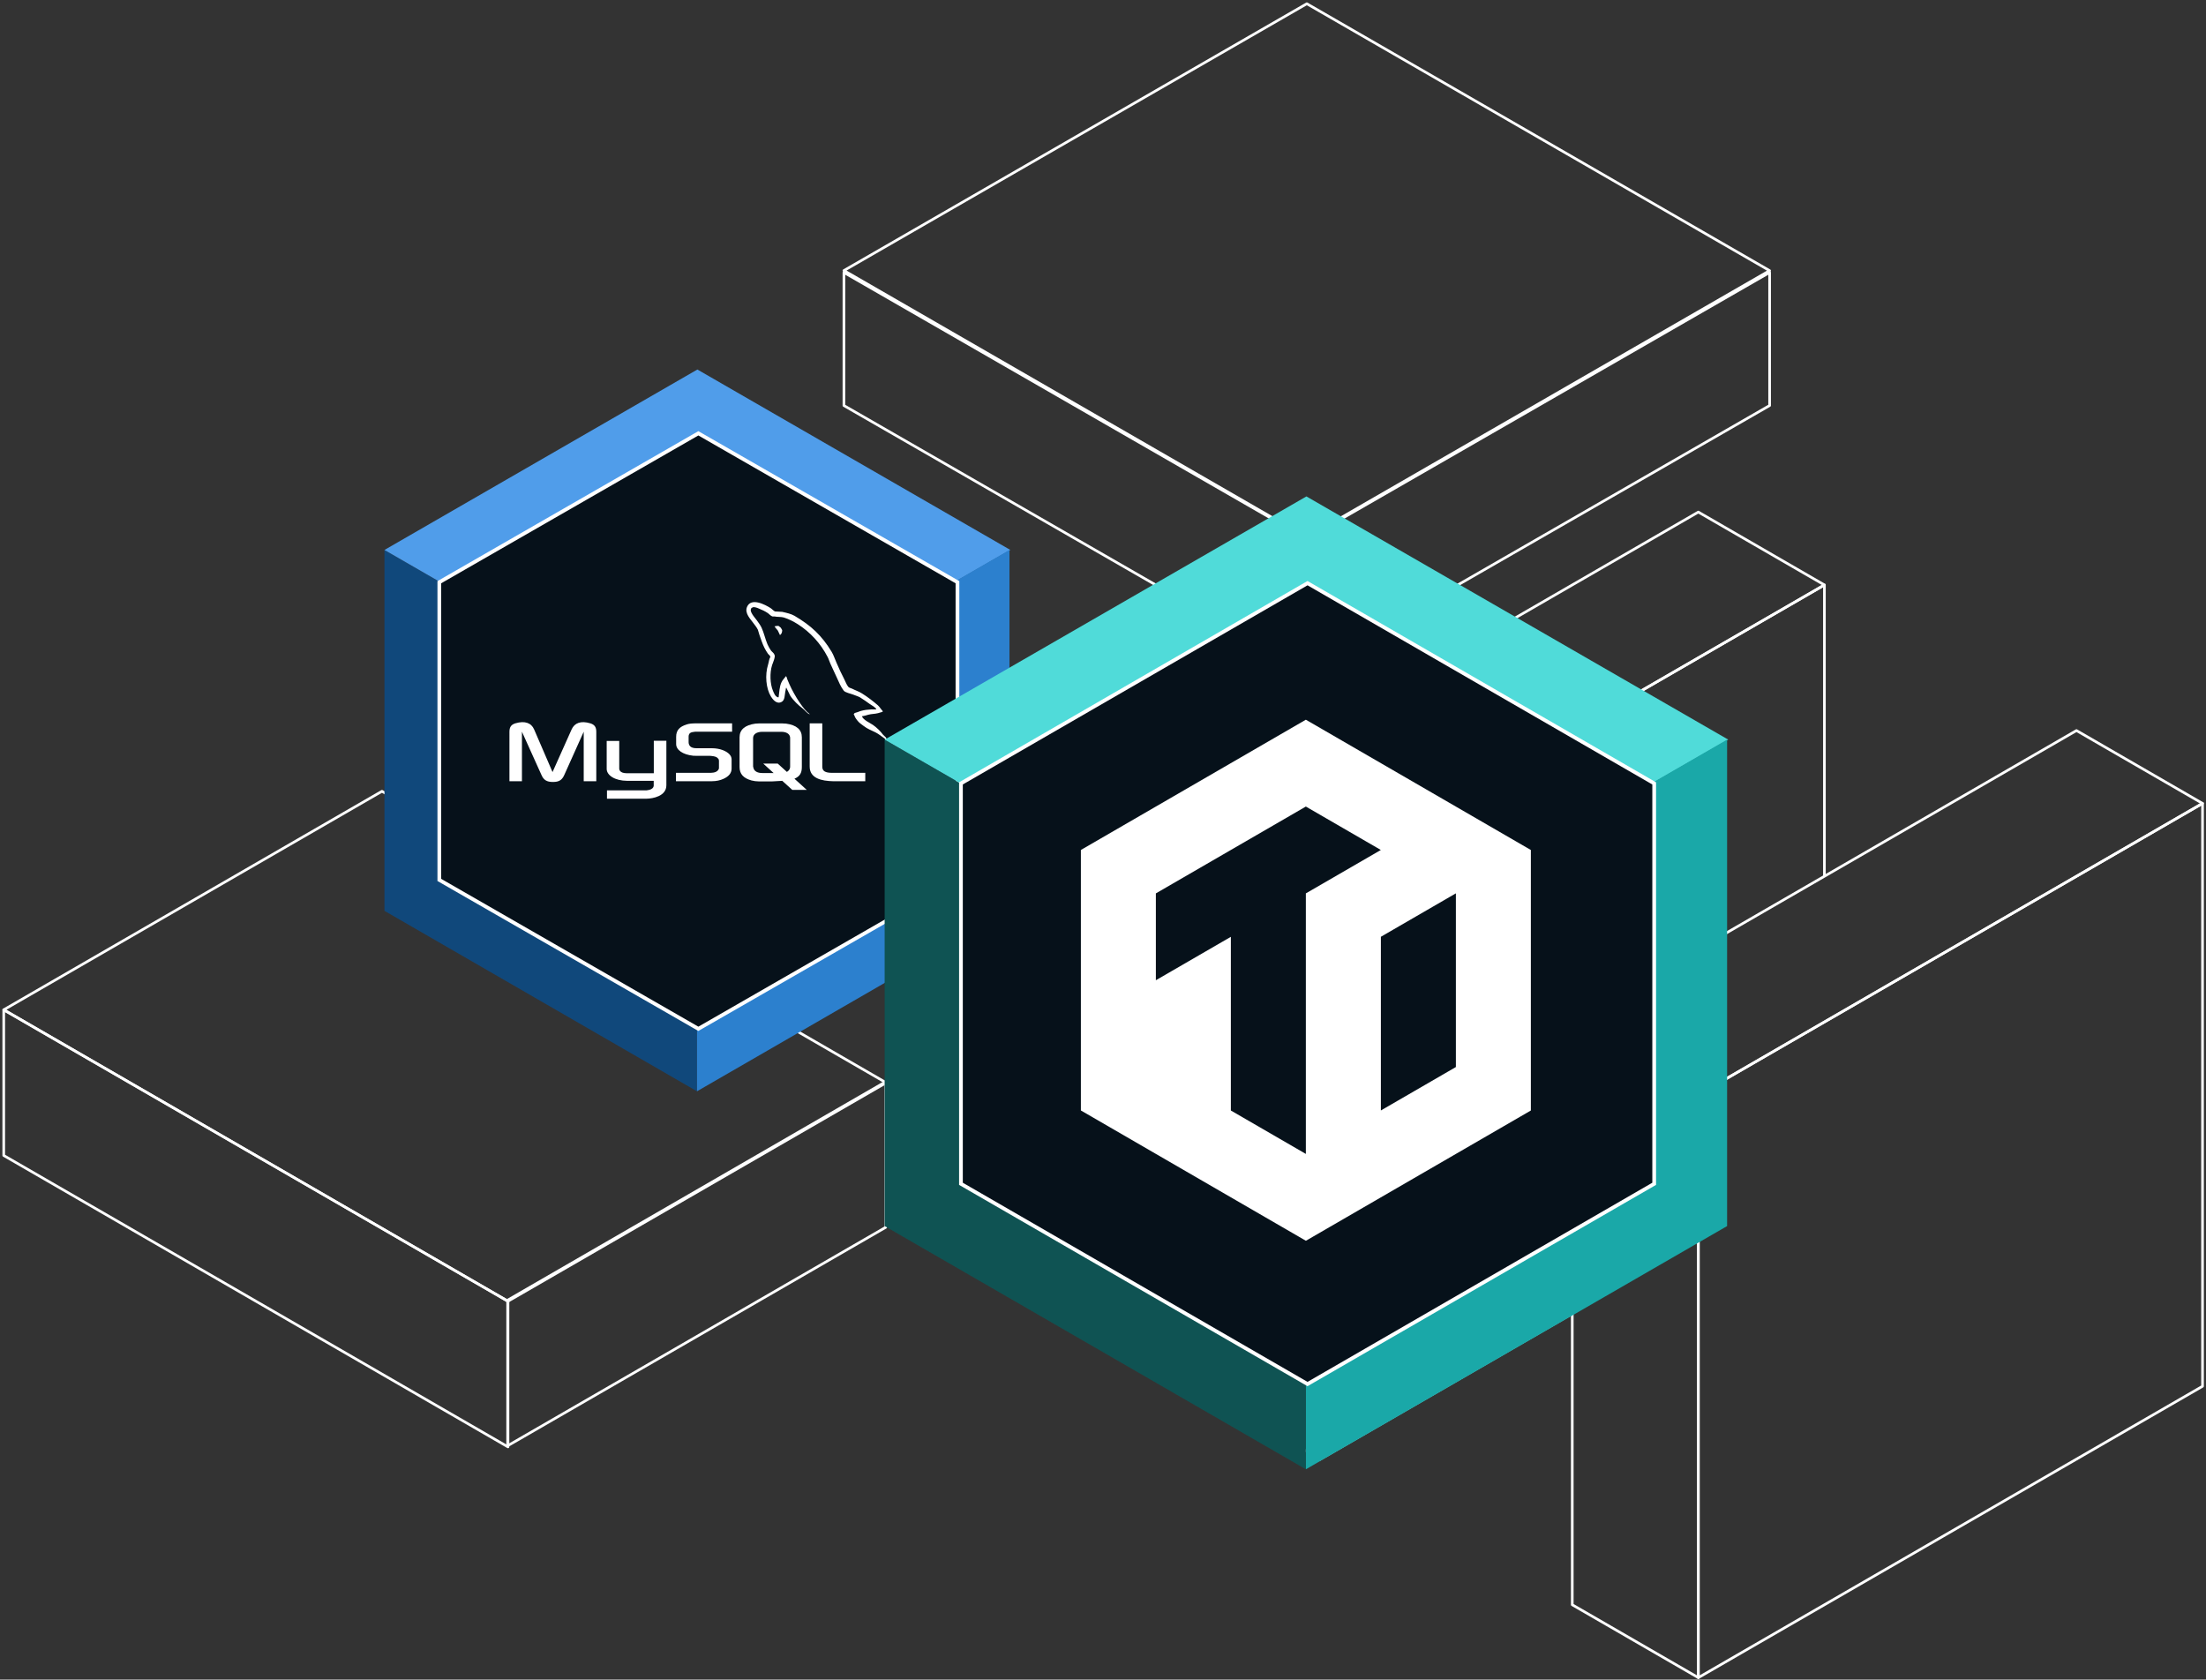 <svg width="591" height="450" viewBox="0 0 591 450" fill="none" xmlns="http://www.w3.org/2000/svg">
<rect x="0" y="0" width="591" height="450" fill="#333333" stroke="none"/>
<path d="M474.09 72.514L350.104 1L226.09 72.486L350.076 144L474.081 72.514H474.09Z" stroke="white" stroke-width="0.71" stroke-linejoin="round"/>
<path d="M474.09 73L350.09 144.349V180L474.09 108.651V73Z" stroke="white" stroke-width="0.71" stroke-linejoin="round"/>
<path d="M350.09 144.352L226.09 73V108.658L350.09 180V144.352Z" stroke="white" stroke-width="0.71" stroke-linejoin="round"/>
<path d="M488.77 234.8V156.73L353.68 234.8V390.95L421.23 351.92" stroke="white" stroke-width="0.71" stroke-linejoin="round"/>
<path d="M319.91 215.29L454.99 137.19L488.77 156.72L353.69 234.81L319.91 215.29Z" stroke="white" stroke-width="0.71" stroke-linejoin="round"/>
<path d="M319.91 215.35L353.68 234.87V390.95L319.91 371.42V215.35Z" stroke="white" stroke-width="0.71" stroke-linejoin="round"/>
<path d="M454.99 293.33L590.07 215.25V371.41L454.99 449.47V293.33Z" stroke="white" stroke-width="0.71" stroke-linejoin="round"/>
<path d="M421.219 273.82L556.299 195.73L590.069 215.25L454.989 293.34L421.219 273.82Z" stroke="white" stroke-width="0.71" stroke-linejoin="round"/>
<path d="M421.219 273.87L454.989 293.39V449.47L421.219 429.95V273.87Z" stroke="white" stroke-width="0.71" stroke-linejoin="round"/>
<path d="M237.31 289.81L136 348.34V387.35L237.31 328.81V289.81Z" stroke="white" stroke-width="0.71" stroke-linejoin="round"/>
<path d="M136.09 348.62L1 270.56V309.58L136.09 387.65V348.63V348.62Z" stroke="white" stroke-width="0.71" stroke-linejoin="round"/>
<path d="M237.41 290.09L102.33 212L1.01 270.54L136.08 348.63L237.4 290.09H237.41Z" stroke="white" stroke-width="0.71" stroke-linejoin="round"/>
<path d="M186.724 292.379L103 244.034V147.345L186.724 195.683V292.379Z" fill="#10487B"/>
<path d="M270.67 147.338L186.832 195.689L103 147.345L186.832 99L270.67 147.338Z" fill="#509DEA"/>
<path d="M186.725 292.379L270.449 244.034V147.345L186.731 195.683V292.379H186.725Z" fill="#2C80CE"/>
<path d="M256.51 155.983V235.749L187.097 275.641L117.697 235.749V155.983L187.097 116.091L256.51 155.983Z" fill="#06111A" stroke="white"/>
<path fill-rule="evenodd" clip-rule="evenodd" d="M136.488 209.301H139.83V196.038L145.049 207.601C145.64 208.991 146.49 209.506 148.134 209.506C149.778 209.506 150.577 208.991 151.188 207.601L156.381 196.038V209.301H159.749V196.038C159.749 194.751 159.234 194.132 158.154 193.797C155.609 193.025 153.912 193.694 153.142 195.419L148.026 206.853L143.09 195.419C142.344 193.694 140.622 193.025 138.051 193.797C136.997 194.132 136.483 194.75 136.483 196.038L136.482 209.301H136.488ZM162.53 198.51H165.898V205.799C165.873 206.21 166.027 207.138 167.857 207.163C168.808 207.189 175.107 207.163 175.157 207.163V198.458H178.525V210.382C178.525 213.318 174.895 213.961 173.204 213.988H162.613V211.748H173.231C175.39 211.516 175.133 210.435 175.133 210.074V209.198H168.012C164.695 209.172 162.561 207.704 162.536 206.03V198.509L162.53 198.51ZM234.768 190.063C232.713 190.011 231.118 190.218 229.781 190.784C229.396 190.94 228.778 190.94 228.728 191.429C228.933 191.633 228.958 191.969 229.139 192.253C229.447 192.768 229.987 193.463 230.475 193.823C231.016 194.236 231.556 194.647 232.12 195.008C233.123 195.625 234.254 195.986 235.231 196.604C235.796 196.965 236.362 197.429 236.927 197.815C237.215 198.021 237.39 198.357 237.75 198.485V198.407C237.57 198.176 237.519 197.841 237.339 197.583C237.082 197.326 236.825 197.093 236.567 196.836C235.822 195.832 234.896 194.956 233.894 194.236C233.071 193.669 231.272 192.896 230.938 191.944L230.887 191.892C231.452 191.84 232.12 191.634 232.661 191.479C233.535 191.248 234.332 191.299 235.231 191.068C235.643 190.964 236.053 190.836 236.465 190.707V190.476C236.003 190.013 235.668 189.394 235.18 188.957C233.87 187.824 232.429 186.716 230.938 185.789C230.141 185.274 229.113 184.939 228.265 184.502C227.955 184.347 227.442 184.27 227.262 184.013C226.798 183.447 226.542 182.699 226.208 182.029C225.463 180.613 224.742 179.042 224.1 177.548C223.637 176.544 223.354 175.54 222.789 174.613C220.141 170.234 217.261 167.582 212.84 164.981C211.889 164.44 210.758 164.207 209.555 163.924L207.627 163.821C207.215 163.64 206.805 163.151 206.445 162.919C204.979 161.992 201.2 159.983 200.12 162.636C199.426 164.31 201.148 165.958 201.733 166.808C202.171 167.4 202.736 168.07 203.045 168.74C203.218 169.177 203.276 169.641 203.456 170.105C203.867 171.238 204.253 172.5 204.793 173.556C205.081 174.097 205.383 174.665 205.743 175.153C205.949 175.436 206.309 175.566 206.386 176.029C206.026 176.545 206.001 177.316 205.795 177.961C204.869 180.871 205.229 184.477 206.54 186.613C206.952 187.257 207.923 188.674 209.24 188.133C210.397 187.669 210.139 186.201 210.473 184.914C210.551 184.605 210.499 184.399 210.653 184.192V184.244L211.707 186.381C212.504 187.643 213.893 188.957 215.049 189.833C215.666 190.297 216.154 191.095 216.925 191.378V191.3H216.875C216.72 191.07 216.489 190.966 216.283 190.786C215.82 190.322 215.306 189.755 214.946 189.24C213.867 187.798 212.916 186.201 212.068 184.553C211.656 183.755 211.295 182.879 210.962 182.081C210.807 181.772 210.807 181.308 210.55 181.154C210.164 181.72 209.6 182.21 209.316 182.905C208.827 184.013 208.776 185.378 208.597 186.794C208.493 186.82 208.539 186.794 208.493 186.846C207.671 186.641 207.388 185.79 207.08 185.069C206.309 183.241 206.18 180.305 206.848 178.193C207.028 177.652 207.8 175.952 207.492 175.437C207.336 174.948 206.823 174.665 206.54 174.278C206.205 173.789 205.846 173.171 205.615 172.63C204.998 171.187 204.69 169.591 204.021 168.149C203.712 167.479 203.172 166.784 202.735 166.166C202.247 165.471 201.708 164.981 201.322 164.158C201.193 163.875 201.013 163.411 201.219 163.101C201.27 162.895 201.374 162.818 201.578 162.767C201.912 162.484 202.864 162.844 203.198 162.997C204.149 163.384 204.946 163.744 205.743 164.285C206.103 164.542 206.489 165.031 206.952 165.161H207.492C208.315 165.341 209.24 165.213 210.01 165.444C211.373 165.882 212.606 166.525 213.713 167.221C217.08 169.359 219.857 172.398 221.733 176.03C222.041 176.622 222.17 177.163 222.453 177.781C222.994 179.043 223.662 180.33 224.201 181.567C224.741 182.778 225.255 184.015 226.026 185.019C226.412 185.56 227.954 185.843 228.648 186.126C229.162 186.357 229.959 186.565 230.422 186.848C231.296 187.389 232.17 188.007 232.992 188.599C233.403 188.907 234.689 189.551 234.766 190.065L234.768 190.063ZM208.552 167.683C208.197 167.68 207.843 167.723 207.499 167.812V167.864H207.55C207.755 168.276 208.116 168.559 208.372 168.92L208.964 170.157L209.015 170.105C209.375 169.847 209.555 169.435 209.555 168.817C209.401 168.637 209.376 168.457 209.247 168.277C209.093 168.019 208.759 167.89 208.552 167.684V167.683Z" fill="white"/>
<path fill-rule="evenodd" clip-rule="evenodd" d="M181.09 209.301H190.756C191.887 209.301 192.967 209.07 193.841 208.657C195.306 207.987 196 207.087 196 205.902V203.43C196 202.477 195.203 201.575 193.61 200.958C192.787 200.649 191.759 200.468 190.756 200.468H186.694C185.332 200.468 184.689 200.055 184.509 199.155C184.484 199.052 184.484 198.949 184.484 198.846V197.326C184.484 197.248 184.484 197.146 184.509 197.044C184.689 196.348 185.049 196.167 186.237 196.039H196.134V193.798H186.725C185.363 193.798 184.643 193.876 184 194.082C182.02 194.699 181.146 195.678 181.146 197.403V199.362C181.146 200.88 182.843 202.169 185.722 202.477C186.031 202.503 186.365 202.503 186.699 202.503H190.17C190.298 202.503 190.426 202.503 190.529 202.529C191.583 202.632 192.046 202.812 192.354 203.198C192.56 203.404 192.612 203.584 192.612 203.817V205.773C192.612 206.004 192.457 206.315 192.149 206.572C191.841 206.828 191.351 207.009 190.709 207.035C190.58 207.035 190.504 207.061 190.374 207.061H181.09V209.301ZM216.925 205.413C216.925 207.704 218.654 208.991 222.094 209.25C222.428 209.276 222.736 209.301 223.07 209.301H231.811V207.061H222.994C221.039 207.061 220.294 206.572 220.294 205.387V193.798H216.919V205.413L216.925 205.413ZM198.133 205.515V197.532C198.133 195.497 199.573 194.26 202.376 193.875C202.684 193.849 202.992 193.823 203.275 193.823H209.649C209.984 193.823 210.267 193.849 210.601 193.875C213.403 194.26 214.817 195.497 214.817 197.532V205.515C214.817 207.163 214.226 208.039 212.837 208.632L216.127 211.618H212.246L209.572 209.198L206.872 209.353H203.273C202.614 209.349 201.958 209.263 201.32 209.096C199.188 208.502 198.133 207.37 198.133 205.515ZM201.757 205.336C201.757 205.438 201.815 205.541 201.835 205.671C202.015 206.597 202.888 207.112 204.225 207.112H207.259L204.483 204.588H208.365L210.806 206.804C211.27 206.546 211.553 206.185 211.655 205.721C211.681 205.619 211.681 205.49 211.681 205.387V197.737C211.681 197.635 211.681 197.532 211.655 197.429C211.475 196.553 210.602 196.065 209.29 196.065H204.226C202.735 196.065 201.758 196.708 201.758 197.737L201.757 205.336Z" fill="white"/>
<path d="M349.85 393.653L237 328.49V198.164L349.85 263.318V393.653Z" fill="#0F5353"/>
<path d="M463 198.154L349.995 263.326L237 198.163L349.995 133L463 198.154Z" fill="#50DBD9"/>
<path d="M349.852 393.653L462.702 328.49V198.164L349.861 263.318V393.653H349.852Z" fill="#1AA8A8"/>
<path d="M443.166 209.886V317.165L350.294 370.812L257.441 317.165V209.886L350.294 156.238L443.166 209.886Z" fill="#06111A" stroke="white"/>
<path d="M410.127 227.725V297.526L349.856 332.426L289.572 297.514V227.725L349.844 192.824L410.115 227.725H410.127ZM349.844 309.147V239.358L369.934 227.725L349.844 216.091L309.663 239.358V262.625L329.753 250.992V297.526L349.844 309.159V309.147ZM390.037 285.88V239.346L369.946 250.98V297.514L390.037 285.88Z" fill="white"/>
</svg>
